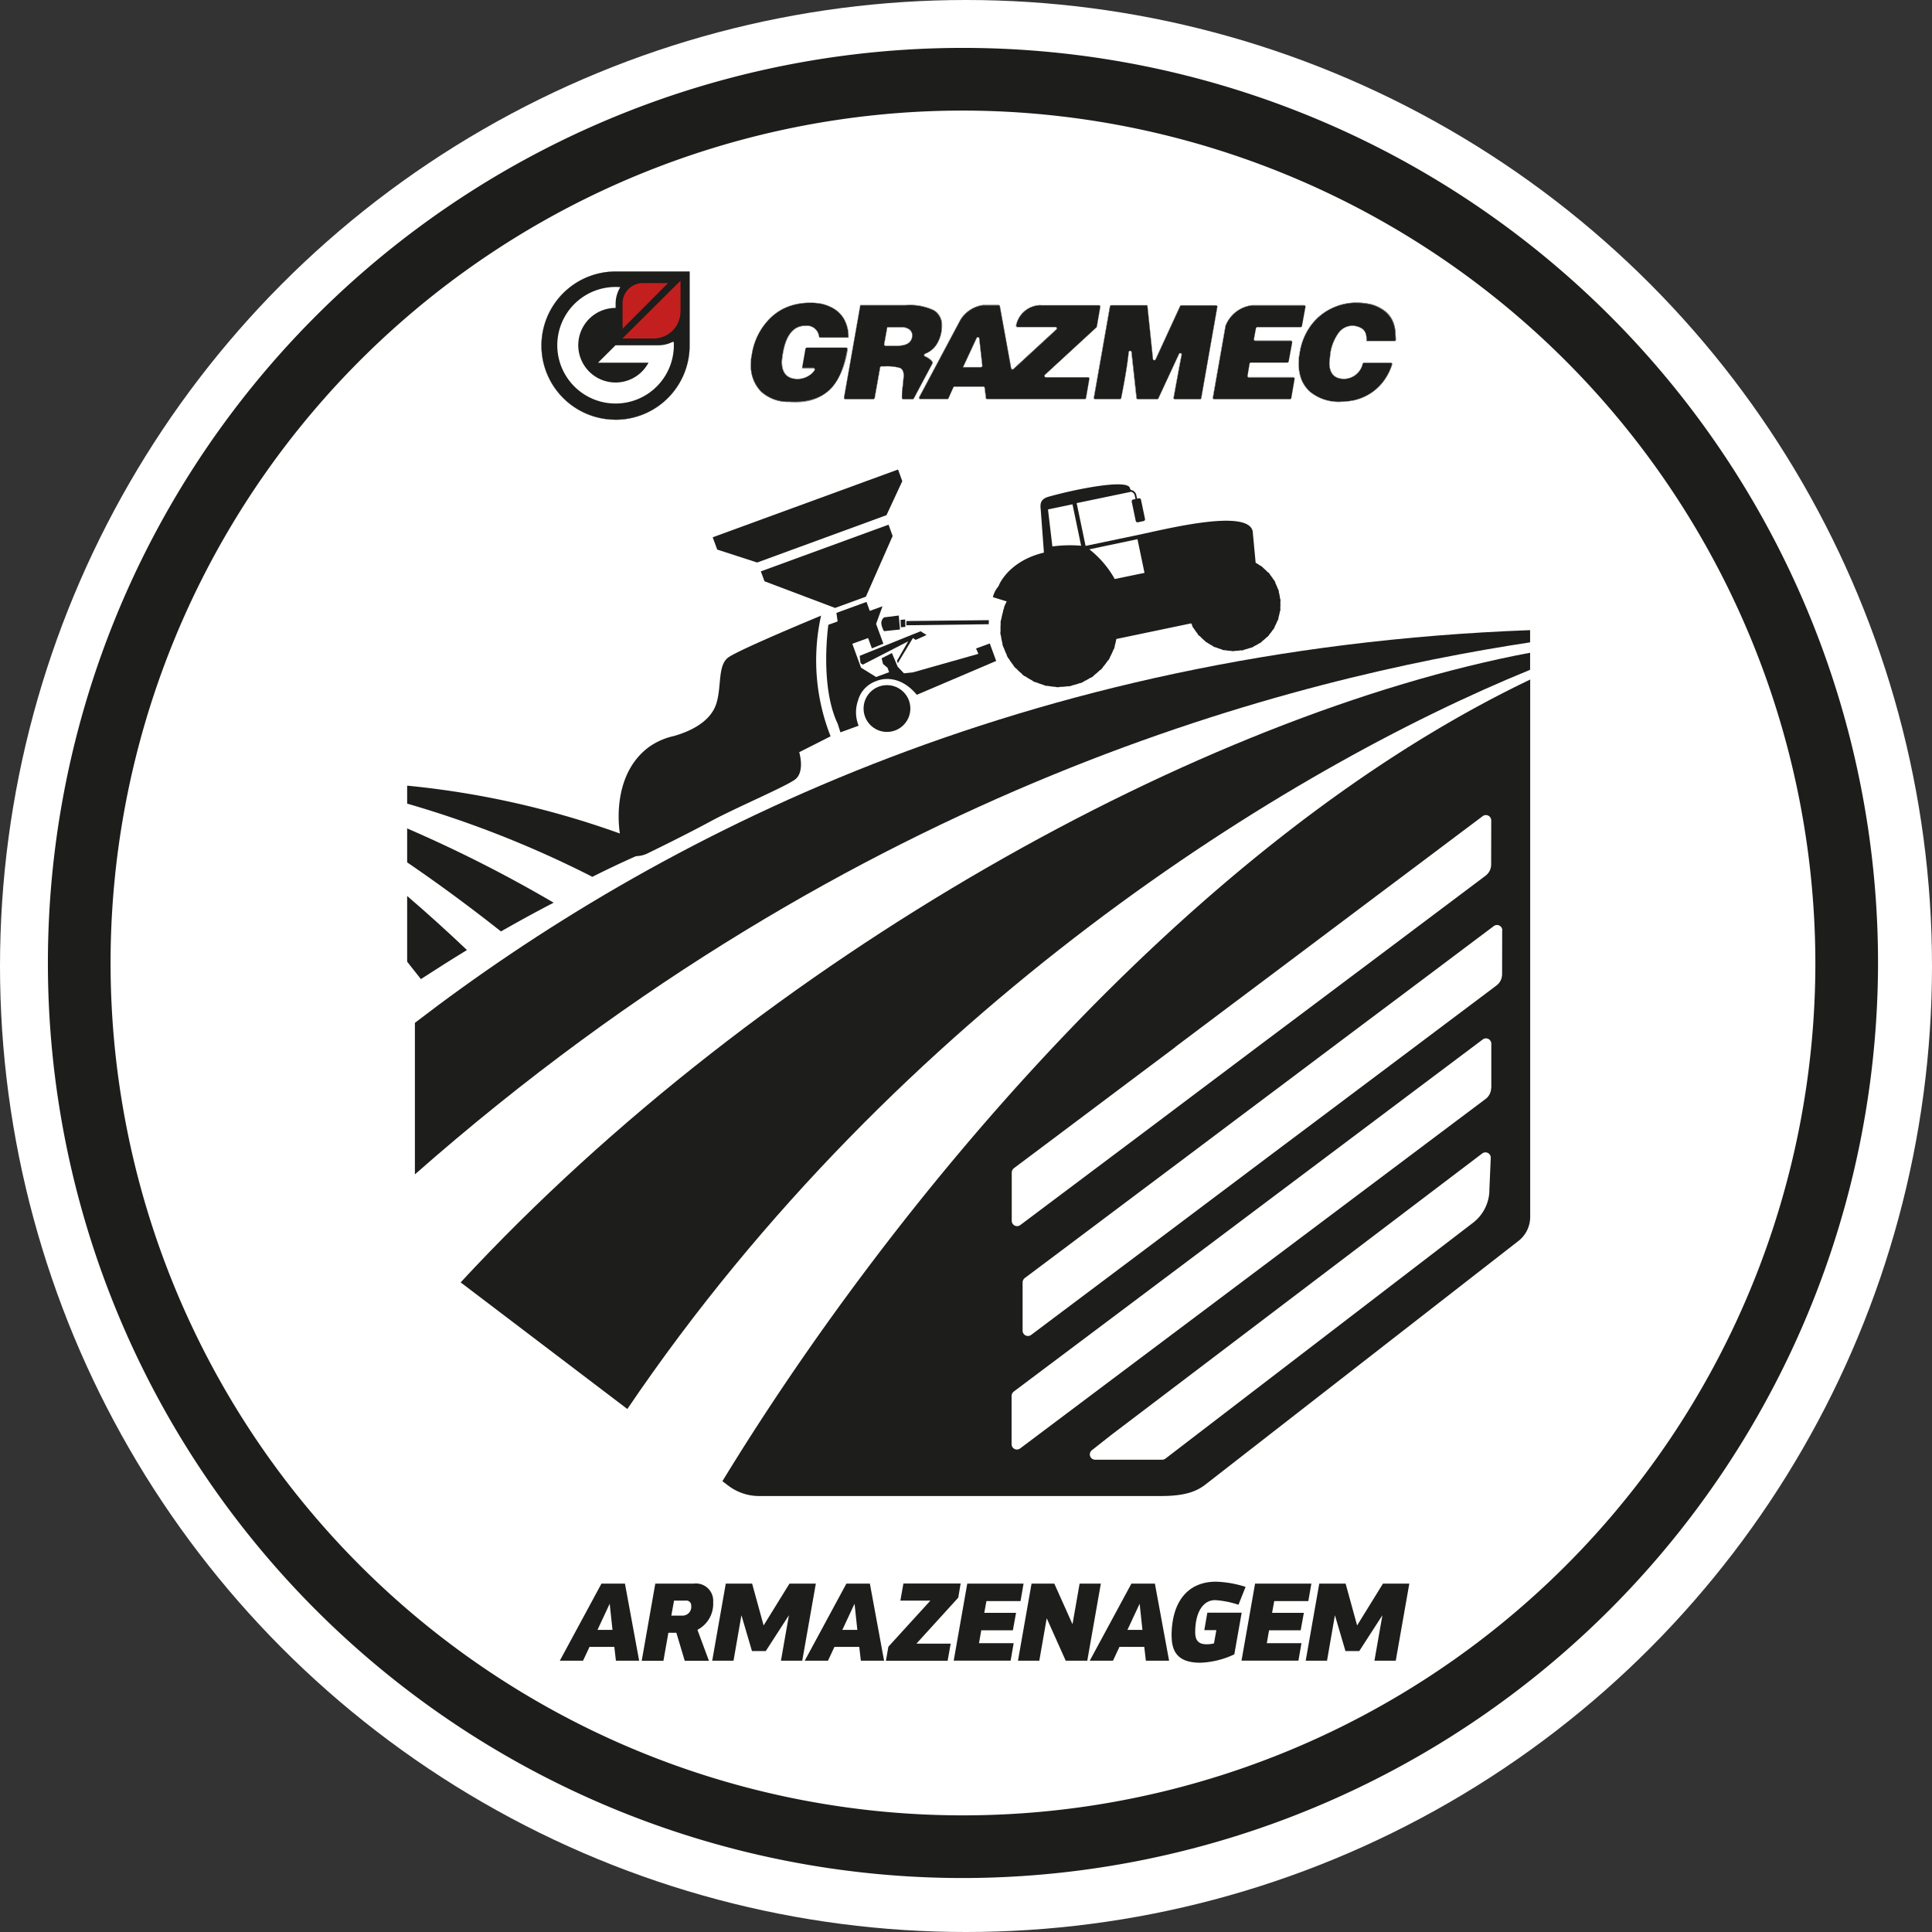 <svg id="armazenagem-black" xmlns="http://www.w3.org/2000/svg" width="242" height="242" viewBox="0 0 242 242">
  <rect x="0" y="0" width="242" height="242" fill="#333333" stroke="none"/>
  <circle id="Elipse_9" data-name="Elipse 9" cx="121" cy="121" r="121" fill="#fff"/>
  <g id="Grupo_40" data-name="Grupo 40" transform="translate(-992.33 6.51)">
    <g id="Grupo_35" data-name="Grupo 35">
      <g id="Grupo_33" data-name="Grupo 33">
        <g id="Grupo_32" data-name="Grupo 32">
          <path id="Caminho_82" data-name="Caminho 82" d="M1078.71,27.5h-9.28a9.275,9.275,0,1,0,9.28,9.27v-.03h0V27.49Z" fill="#1d1d1b"/>
          <path id="Caminho_83" data-name="Caminho 83" d="M1069.43,46.07a9.285,9.285,0,1,1-.01-18.57h9.29v9.29a9.287,9.287,0,0,1-9.29,9.29Zm0-18.55a9.26,9.26,0,1,0,9.26,9.26v-.04h0V27.52h-9.26Z" fill="#1d1d1b"/>
        </g>
        <path id="Caminho_84" data-name="Caminho 84" d="M1076.72,36.33h-.17a3.91,3.91,0,0,1-1.74.41h-.71v0h-4.67l-2.19,2.18h6.32a4.671,4.671,0,1,1-4.12-6.86v-.49a3.987,3.987,0,0,1,.59-2.11,7.3,7.3,0,1,0,6.55,8.77,7.813,7.813,0,0,0,.15-1.17c.01-.25,0-.49,0-.74Z" fill="#fff"/>
        <path id="Caminho_85" data-name="Caminho 85" d="M1077.57,28.65v3.86a3.382,3.382,0,0,1-3.38,3.38h-3.9l7.29-7.25Z" fill="#c41f1f"/>
        <path id="Caminho_86" data-name="Caminho 86" d="M1070.31,34.66V31.49a2.544,2.544,0,0,1,2.54-2.54h3.16l-5.7,5.72Z" fill="#c41f1f"/>
      </g>
      <g id="Grupo_34" data-name="Grupo 34">
        <path id="Caminho_87" data-name="Caminho 87" d="M1122.68,31.72h7.3a.171.171,0,0,1,.17.2l-.43,2.48a.879.879,0,0,1-.05.1l-6.45,5.94a.172.172,0,0,0,.12.3h5.27a.171.171,0,0,1,.17.2l-.41,2.39a.172.172,0,0,1-.17.14H1116a.173.173,0,0,1-.17-.15l-.16-1.26a.172.172,0,0,0-.17-.15h-3.59a.178.178,0,0,0-.16.1l-.61,1.36a.178.178,0,0,1-.16.1h-3.35a.173.173,0,0,1-.15-.26l5.13-9.63a.031.031,0,0,1,.01-.02,3.94,3.94,0,0,1,2.82-1.87h1.97a.172.172,0,0,1,.17.14l1.41,7.76a.174.174,0,0,0,.29.1l5.37-4.95a.172.172,0,0,0-.12-.3h-4.74a.175.175,0,0,1-.17-.21,3.163,3.163,0,0,1,3.08-2.53m13.34.02h-4.51a.172.172,0,0,0-.17.14l-2.01,11.42a.167.167,0,0,0,.17.2h3.08a.172.172,0,0,0,.17-.14q.735-3.69.94-5.75h0a.176.176,0,0,1,.35,0l.63,5.74a.167.167,0,0,0,.17.16h2.41a.178.178,0,0,0,.16-.1l2.58-5.56a.176.176,0,0,1,.33.12l-.03.12v.01l-.29,1.5-.68,3.71a.175.175,0,0,0,.17.21h3.12a.172.172,0,0,0,.17-.14l2.01-11.42a.167.167,0,0,0-.17-.2h-4.33a.178.178,0,0,0-.16.1l-3.07,6.67a.174.174,0,0,1-.33-.05l-.7-6.72m27.46,4.49a2.97,2.97,0,0,0-.11-.95,1.22,1.22,0,0,0-.39-.57s-.02-.01-.02-.02a2.221,2.221,0,0,0-1.24-.4,2.133,2.133,0,0,0-1.8.97,5.8,5.8,0,0,0-.97,2.43v.01l-.13,1.19v.02c0,1.35.62,2.03,1.86,2.03a2.417,2.417,0,0,0,2.31-1.89.181.181,0,0,1,.16-.12h3.35a.173.173,0,0,1,.17.22,6.9,6.9,0,0,1-1.21,2.27,6.28,6.28,0,0,1-2.26,1.76,6.464,6.464,0,0,1-1.37.46c-.23.04-.48.08-.74.11a7.132,7.132,0,0,1-.79.05,5.654,5.654,0,0,1-3.9-1.24,4.206,4.206,0,0,1-1.06-1.5,5.49,5.49,0,0,1-.36-1.99l.02-.71v-.03l.11-.66a7.717,7.717,0,0,1,1.49-3.54,6.83,6.83,0,0,1,2.6-2.07,7.054,7.054,0,0,1,2.94-.67,8.088,8.088,0,0,1,1.81.18,4.578,4.578,0,0,1,1.44.6,3.355,3.355,0,0,1,1.47,1.75,4.975,4.975,0,0,1,.24,1.05v.01l.05,1.03a.171.171,0,0,1-.17.18h-3.47m-14.3-4.47h6.44a.175.175,0,0,1,.17.21l-.44,2.4a.181.181,0,0,1-.17.14h-5.42a.172.172,0,0,0-.17.14l-.25,1.35a.175.175,0,0,0,.17.21h4.45a.175.175,0,0,1,.17.21l-.44,2.39a.181.181,0,0,1-.17.14h-4.56a.165.165,0,0,0-.17.15l-.25,1.5a.167.167,0,0,0,.17.2h5.55a.171.171,0,0,1,.17.2l-.41,2.39a.172.172,0,0,1-.17.14h-9.48a.171.171,0,0,1-.17-.2l1.57-8.93v-.03a4.073,4.073,0,0,1,3.41-2.61m-56.44,7.86.42-2.4a.172.172,0,0,1,.17-.14h4.92a.175.175,0,0,1,.17.21c-.62,3.41-1.92,6.89-7.31,6.59a5.058,5.058,0,0,1-3.52-1.29,4.6,4.6,0,0,1-1.27-3.35l.02-.72v-.03l.11-.62a8.061,8.061,0,0,1,2.37-4.56,6.452,6.452,0,0,1,2.19-1.38,7.594,7.594,0,0,1,2.71-.47,6.838,6.838,0,0,1,1.37.11,4.634,4.634,0,0,1,1.19.4,3.717,3.717,0,0,1,1.67,1.46,4.431,4.431,0,0,1,.59,2.33v.07h-3.51a.172.172,0,0,1-.17-.14,1.522,1.522,0,0,0-1.71-1.34q-2.55,0-2.95,4.48v.02q0,2.16,2.01,2.16a2.707,2.707,0,0,0,1.3-.38,2.221,2.221,0,0,0,.79-.72.17.17,0,0,0-.15-.26h-1.4m20.15-.13h2.24a.174.174,0,0,0,.17-.19l-.38-3.4a.174.174,0,0,0-.33-.05l-1.7,3.65m-9.49-5.02-.39,2.13a.175.175,0,0,0,.17.21h1.42c1.18,0,1.81-.38,1.91-1.14a1.007,1.007,0,0,0-.09-.6.974.974,0,0,0-.48-.43,1.59,1.59,0,0,0-.7-.16h-1.85m-3.37-2.76-2.04,11.57a.167.167,0,0,0,.17.2h3.5a.172.172,0,0,0,.17-.14l.68-3.83a.172.172,0,0,1,.17-.14h.43a5.964,5.964,0,0,1,1.85.19c.33.12.5.45.51.98v.02l-.13,1.31a8.714,8.714,0,0,0-.1,1.19v.26a.192.192,0,0,0,.18.17h1.16a.186.186,0,0,0,.15-.09l2.34-4.39a.172.172,0,0,0,0-.17.935.935,0,0,0-.14-.19,2.432,2.432,0,0,0-.8-.53.174.174,0,0,1,.01-.32,2.955,2.955,0,0,0,1.46-1.19,4.325,4.325,0,0,0,.64-2.36,2.114,2.114,0,0,0-.99-1.89,6.9,6.9,0,0,0-3.53-.65h-5.7" fill="#1d1d1b" fill-rule="evenodd"/>
        <path id="Caminho_88" data-name="Caminho 88" d="M1091.82,43.86c-.21,0-.43,0-.65-.02a4.957,4.957,0,0,1-3.53-1.3,4.627,4.627,0,0,1-1.27-3.36l.02-.72v-.03l.11-.62a8.089,8.089,0,0,1,2.37-4.57,6.493,6.493,0,0,1,2.2-1.38,7.611,7.611,0,0,1,2.72-.47,7.706,7.706,0,0,1,1.38.11,5.277,5.277,0,0,1,1.2.4,3.763,3.763,0,0,1,1.68,1.47,4.492,4.492,0,0,1,.59,2.34v.09h-3.53a.186.186,0,0,1-.19-.16,1.51,1.51,0,0,0-1.69-1.33c-1.68,0-2.66,1.5-2.93,4.46v.02c0,1.42.67,2.14,1.99,2.14a2.672,2.672,0,0,0,1.29-.38,2.1,2.1,0,0,0,.78-.72.136.136,0,0,0,0-.15.156.156,0,0,0-.13-.08h-1.42v-.03l.42-2.4a.2.2,0,0,1,.19-.16h4.92a.213.213,0,0,1,.15.07.18.18,0,0,1,.04.16,10.07,10.07,0,0,1-1.87,4.7,5.932,5.932,0,0,1-4.81,1.93Zm1.96-12.42a7.763,7.763,0,0,0-2.7.46,6.639,6.639,0,0,0-2.18,1.37,8.025,8.025,0,0,0-2.36,4.54l-.11.62v.02l-.02.72a4.549,4.549,0,0,0,1.26,3.33,4.934,4.934,0,0,0,3.5,1.28c.23.01.44.02.66.02,4.76,0,6.01-3.15,6.63-6.59a.168.168,0,0,0-.03-.12.143.143,0,0,0-.12-.06h-4.92a.15.15,0,0,0-.15.13l-.41,2.38h1.37a.194.194,0,0,1,.17.1.233.233,0,0,1,0,.2,2.189,2.189,0,0,1-.8.73,2.625,2.625,0,0,1-1.31.39c-1.34,0-2.03-.73-2.03-2.18v-.02c.27-2.99,1.27-4.5,2.98-4.5a1.55,1.55,0,0,1,1.73,1.36.143.143,0,0,0,.15.12h3.49V35.7a4.474,4.474,0,0,0-.58-2.31,3.62,3.62,0,0,0-1.66-1.45,5.056,5.056,0,0,0-1.19-.4,7.507,7.507,0,0,0-1.37-.11Zm66.53,12.41a5.747,5.747,0,0,1-3.92-1.25,4.4,4.4,0,0,1-1.07-1.51,5.505,5.505,0,0,1-.36-2l.02-.71v-.03l.11-.66a7.8,7.8,0,0,1,1.49-3.55,7.1,7.1,0,0,1,5.55-2.75,8.18,8.18,0,0,1,1.82.18,4.428,4.428,0,0,1,1.45.61,3.4,3.4,0,0,1,1.48,1.76,5.631,5.631,0,0,1,.25,1.06v.02l.06,1.03a.269.269,0,0,1-.05.15.2.2,0,0,1-.14.06h-3.5v-.02a3.763,3.763,0,0,0-.1-.95,1.3,1.3,0,0,0-.38-.56.031.031,0,0,1-.02-.01,2.3,2.3,0,0,0-1.24-.4,2.142,2.142,0,0,0-1.79.96,5.835,5.835,0,0,0-.97,2.42h0l-.13,1.2v.02c0,1.33.62,2.01,1.84,2.01a2.413,2.413,0,0,0,2.29-1.88.2.2,0,0,1,.19-.13h3.35a.209.209,0,0,1,.16.08.175.175,0,0,1,.03.17,6.89,6.89,0,0,1-1.22,2.28,6.4,6.4,0,0,1-3.65,2.23c-.22.04-.47.08-.75.11a7.132,7.132,0,0,1-.79.05Zm1.82-12.41a7.092,7.092,0,0,0-5.52,2.74,7.872,7.872,0,0,0-1.48,3.53l-.11.66v.02l-.02.71a5.4,5.4,0,0,0,.36,1.98,4.362,4.362,0,0,0,1.05,1.49,5.711,5.711,0,0,0,3.89,1.24,7.132,7.132,0,0,0,.79-.05c.27-.03.52-.07.74-.11a6.464,6.464,0,0,0,1.37-.46,6.16,6.16,0,0,0,2.25-1.76,7,7,0,0,0,1.21-2.27.191.191,0,0,0-.02-.13.143.143,0,0,0-.12-.06h-3.35a.15.15,0,0,0-.14.1,2.447,2.447,0,0,1-2.33,1.91c-1.25,0-1.88-.69-1.88-2.05v-.02l.13-1.2a5.839,5.839,0,0,1,.97-2.45,2.189,2.189,0,0,1,1.82-.98,2.393,2.393,0,0,1,1.26.4h0s.02.01.02.02a1.352,1.352,0,0,1,.4.58,3.212,3.212,0,0,1,.11.94h3.45a.31.31,0,0,0,.11-.05.15.15,0,0,0,.04-.11l-.06-1.03v-.01a4.838,4.838,0,0,0-.24-1.05,3.4,3.4,0,0,0-1.46-1.74,4.43,4.43,0,0,0-1.43-.6,8.15,8.15,0,0,0-1.81-.18Zm-8.23,12.08h-9.48a.213.213,0,0,1-.15-.07.18.18,0,0,1-.04-.16l1.57-8.93v-.03a4.1,4.1,0,0,1,3.43-2.63h6.44a.213.213,0,0,1,.15.07.187.187,0,0,1,.04.16l-.44,2.4a.2.2,0,0,1-.19.16h-5.43a.151.151,0,0,0-.15.12l-.25,1.35s0,.09.03.12a.166.166,0,0,0,.12.05H1154a.213.213,0,0,1,.15.07.187.187,0,0,1,.04.16l-.44,2.39a.2.2,0,0,1-.19.16H1149a.15.15,0,0,0-.15.13l-.25,1.5s0,.09.03.12a.166.166,0,0,0,.12.05h5.55a.213.213,0,0,1,.15.07.18.18,0,0,1,.04.16l-.41,2.39a.2.2,0,0,1-.19.16Zm-4.66-11.77a4.053,4.053,0,0,0-3.39,2.59v.03l-1.57,8.93s0,.09.03.12a.166.166,0,0,0,.12.05h9.48a.15.15,0,0,0,.15-.13l.41-2.39s0-.09-.03-.12a.166.166,0,0,0-.12-.05h-5.55a.213.213,0,0,1-.15-.07.18.18,0,0,1-.04-.16l.25-1.5a.192.192,0,0,1,.19-.16h4.56a.151.151,0,0,0,.15-.12l.44-2.39s0-.09-.03-.12a.166.166,0,0,0-.12-.05h-4.45a.213.213,0,0,1-.15-.07.187.187,0,0,1-.04-.16l.25-1.35a.2.2,0,0,1,.19-.16h5.43a.151.151,0,0,0,.15-.12l.44-2.4s0-.09-.03-.12a.166.166,0,0,0-.12-.05h-6.44Zm-6.62,11.77h-3.12a.213.213,0,0,1-.15-.07.187.187,0,0,1-.04-.16l.68-3.71.29-1.5v-.02l.03-.12a.141.141,0,0,0-.09-.18.156.156,0,0,0-.19.08l-2.58,5.56a.189.189,0,0,1-.18.11h-2.41a.213.213,0,0,1-.2-.17l-.63-5.74a.142.142,0,0,0-.15-.13h0a.144.144,0,0,0-.15.14c-.14,1.37-.45,3.31-.94,5.75a.2.2,0,0,1-.19.16h-3.08a.213.213,0,0,1-.15-.07.18.18,0,0,1-.04-.16l2.01-11.42a.2.2,0,0,1,.19-.16h4.53v.02l.7,6.72a.132.132,0,0,0,.13.13.143.143,0,0,0,.16-.09l3.07-6.67a.189.189,0,0,1,.18-.11h4.33a.213.213,0,0,1,.15.07.18.18,0,0,1,.04.16l-2.01,11.42a.2.2,0,0,1-.19.16Zm-2.45-5.81a.225.225,0,0,1,.07.01.2.2,0,0,1,.12.24l-.03.12h0l-.29,1.5-.68,3.71s0,.09.03.12a.143.143,0,0,0,.12.06h3.12a.15.15,0,0,0,.15-.13l2.01-11.42s0-.09-.03-.12a.166.166,0,0,0-.12-.05h-4.33a.151.151,0,0,0-.14.09l-3.07,6.67a.189.189,0,0,1-.21.11.182.182,0,0,1-.16-.17l-.7-6.7h-4.49a.15.15,0,0,0-.15.13l-2.01,11.42s0,.09.03.12a.166.166,0,0,0,.12.05h3.08a.159.159,0,0,0,.15-.12c.48-2.45.8-4.38.94-5.75a.193.193,0,0,1,.19-.18h0a.193.193,0,0,1,.2.17l.63,5.74a.137.137,0,0,0,.15.13h2.41a.151.151,0,0,0,.14-.09l2.58-5.56a.188.188,0,0,1,.17-.11Zm-11.98,5.81h-12.2a.2.2,0,0,1-.2-.17l-.16-1.26a.137.137,0,0,0-.15-.13h-3.59a.169.169,0,0,0-.14.09l-.61,1.36a.2.2,0,0,1-.18.12h-3.35a.206.206,0,0,1-.17-.1.165.165,0,0,1,0-.19l5.13-9.63a.031.031,0,0,1,.01-.02,3.986,3.986,0,0,1,2.83-1.88h1.97a.186.186,0,0,1,.19.16l1.41,7.76a.155.155,0,0,0,.1.12.163.163,0,0,0,.15-.03l5.37-4.95a.156.156,0,0,0-.1-.27h-4.74a.2.2,0,0,1-.15-.07.209.209,0,0,1-.04-.17,3.172,3.172,0,0,1,3.1-2.55h7.3a.213.213,0,0,1,.15.07.18.18,0,0,1,.04.16l-.43,2.48a.414.414,0,0,1-.06.11l-6.45,5.94a.156.156,0,0,0,.1.27h5.27a.213.213,0,0,1,.15.07.18.18,0,0,1,.04.16l-.41,2.39a.2.2,0,0,1-.19.16Zm-16.29-1.61h3.59a.2.2,0,0,1,.2.17l.16,1.26a.137.137,0,0,0,.15.13h12.2a.15.15,0,0,0,.15-.13l.41-2.39s0-.09-.03-.12a.166.166,0,0,0-.12-.05h-5.27a.192.192,0,0,1-.18-.13.2.2,0,0,1,.05-.22l6.45-5.94a.305.305,0,0,0,.05-.09l.43-2.48s0-.09-.03-.12a.166.166,0,0,0-.12-.05h-7.3a3.14,3.14,0,0,0-3.06,2.51.194.194,0,0,0,.03.13.143.143,0,0,0,.12.06h4.74a.192.192,0,0,1,.18.13.2.2,0,0,1-.05.22l-5.37,4.95a.2.2,0,0,1-.2.04.183.183,0,0,1-.13-.15l-1.41-7.76a.151.151,0,0,0-.15-.12h-1.96a3.944,3.944,0,0,0-2.8,1.86.031.031,0,0,1-.01.02l-5.13,9.63a.355.355,0,0,0,0,.15.146.146,0,0,0,.13.07h3.35a.169.169,0,0,0,.14-.09l.61-1.36a.2.2,0,0,1,.18-.12Zm-5.25,1.61h-1.16a.2.2,0,0,1-.2-.19v-.26a8.472,8.472,0,0,1,.09-1.2l.13-1.31v-.02c0-.51-.17-.84-.49-.96a6.17,6.17,0,0,0-1.84-.19h-.43a.151.151,0,0,0-.15.12l-.68,3.83a.2.2,0,0,1-.19.16h-3.5a.213.213,0,0,1-.15-.07.18.18,0,0,1-.04-.16l2.04-11.59h5.72a6.963,6.963,0,0,1,3.55.65,2.139,2.139,0,0,1,1,1.9,4.366,4.366,0,0,1-.65,2.37,2.927,2.927,0,0,1-1.48,1.2.151.151,0,0,0-.01.28,2.493,2.493,0,0,1,.81.54.721.721,0,0,1,.14.19.212.212,0,0,1,0,.19l-2.34,4.39a.194.194,0,0,1-.17.1Zm-3.9-4.16h.43a5.964,5.964,0,0,1,1.85.19c.34.13.52.46.52,1v.02l-.13,1.31a8.477,8.477,0,0,0-.1,1.19v.26a.171.171,0,0,0,.16.15h1.16a.134.134,0,0,0,.13-.08l2.34-4.39a.355.355,0,0,0,0-.15.862.862,0,0,0-.14-.18,2.432,2.432,0,0,0-.8-.53.175.175,0,0,1-.11-.18.192.192,0,0,1,.13-.18,2.922,2.922,0,0,0,1.45-1.18,4.268,4.268,0,0,0,.64-2.35,2.1,2.1,0,0,0-.98-1.87,6.878,6.878,0,0,0-3.52-.64h-5.68l-2.03,11.55s0,.09.03.12a.166.166,0,0,0,.12.05h3.5a.151.151,0,0,0,.15-.12l.68-3.83a.2.2,0,0,1,.19-.16Zm12.45.14h-2.27l1.71-3.68a.2.2,0,0,1,.21-.11.182.182,0,0,1,.16.17l.38,3.4a.2.2,0,0,1-.05.15.213.213,0,0,1-.15.07Zm-2.2-.04h2.2a.31.31,0,0,0,.11-.05.174.174,0,0,0,.04-.12l-.38-3.4a.14.14,0,0,0-.13-.13.143.143,0,0,0-.16.09L1113,39.47Zm-8.32-2.64h-1.42a.213.213,0,0,1-.15-.07.187.187,0,0,1-.04-.16l.39-2.15h1.86a1.788,1.788,0,0,1,.71.16,1.016,1.016,0,0,1,.49.44.967.967,0,0,1,.09.61c-.1.77-.75,1.16-1.93,1.16Zm-1.19-2.33-.38,2.11s0,.09.03.12a.166.166,0,0,0,.12.05h1.42c1.16,0,1.79-.38,1.89-1.12a.944.944,0,0,0-.09-.58.977.977,0,0,0-.47-.42,1.579,1.579,0,0,0-.69-.16h-1.83Z" fill="#8d8d8d"/>
      </g>
    </g>
    <g id="Grupo_36" data-name="Grupo 36">
      <path id="Caminho_89" data-name="Caminho 89" d="M1067.67,191.85h2.94l1.78,9.66h-2.91l-.2-1.73h-3.11l-.81,1.73h-2.91l5.22-9.66Zm1.38,5.8-.35-3.28-1.53,3.28Z" fill="#1d1d1b"/>
      <path id="Caminho_90" data-name="Caminho 90" d="M1074.41,191.85h4.83a2.161,2.161,0,0,1,2.42,2.31,3.672,3.672,0,0,1-1.97,3.48l1.44,3.88h-3.03l-1.05-3.51h-1l-.62,3.51h-2.72l1.7-9.66Zm3.48,4.01a1.093,1.093,0,0,0,1.02-1.23.606.606,0,0,0-.69-.65h-1.46l-.34,1.88h1.47Z" fill="#1d1d1b"/>
      <path id="Caminho_91" data-name="Caminho 91" d="M1083.24,191.85h3.3l1.44,5.24,3.24-5.24h3.3l-1.7,9.66h-2.67l1-5.7-2.9,4.49h-1.73l-1.32-4.49-.99,5.7h-2.67Z" fill="#1d1d1b"/>
      <path id="Caminho_92" data-name="Caminho 92" d="M1098.35,191.85h2.94l1.78,9.66h-2.91l-.2-1.73h-3.11l-.81,1.73h-2.91l5.22-9.66Zm1.37,5.8-.35-3.28-1.53,3.28Z" fill="#1d1d1b"/>
      <path id="Caminho_93" data-name="Caminho 93" d="M1103.62,199.74l5.25-5.76h-3.76l.38-2.14h7.17l-.3,1.77-5.24,5.76h4.29l-.38,2.14h-7.73l.31-1.77Z" fill="#1d1d1b"/>
      <path id="Caminho_94" data-name="Caminho 94" d="M1113.48,191.85h7.06l-.38,2.19h-4.27l-.27,1.47h3.98l-.4,2.19h-3.96l-.28,1.61h4.34l-.38,2.19h-7.13l1.7-9.66Z" fill="#1d1d1b"/>
      <path id="Caminho_95" data-name="Caminho 95" d="M1121.53,191.85h2.86l2.28,5.09.89-5.09h2.66l-1.7,9.66h-2.7l-2.38-5.32-.93,5.32h-2.67l1.7-9.66Z" fill="#1d1d1b"/>
      <path id="Caminho_96" data-name="Caminho 96" d="M1134.05,191.85h2.94l1.78,9.66h-2.91l-.2-1.73h-3.11l-.81,1.73h-2.91l5.22-9.66Zm1.38,5.8-.35-3.28-1.53,3.28Z" fill="#1d1d1b"/>
      <path id="Caminho_97" data-name="Caminho 97" d="M1139.08,198.43c0-4.32,2.04-6.82,5.56-6.82a13.5,13.5,0,0,1,3.71.65l-.89,2.24a11.434,11.434,0,0,0-2.93-.58c-1.53,0-2.49,1.56-2.49,4.02,0,1.06.44,1.51,1.44,1.51a3.88,3.88,0,0,0,.91-.11l.3-1.66h-1.51l.38-2.19h4.3l-.92,5.22a10.769,10.769,0,0,1-4.26,1.05c-2.45,0-3.59-1.03-3.59-3.33Z" fill="#1d1d1b"/>
      <path id="Caminho_98" data-name="Caminho 98" d="M1149.53,191.85h7.06l-.38,2.19h-4.27l-.27,1.47h3.98l-.4,2.19h-3.96l-.28,1.61h4.34l-.38,2.19h-7.13l1.7-9.66Z" fill="#1d1d1b"/>
      <path id="Caminho_99" data-name="Caminho 99" d="M1157.58,191.85h3.3l1.44,5.24,3.24-5.24h3.3l-1.7,9.66h-2.67l1-5.7-2.9,4.49h-1.73l-1.32-4.49-.99,5.7h-2.67Z" fill="#1d1d1b"/>
    </g>
    <g id="Grupo_39" data-name="Grupo 39">
      <g id="Grupo_37" data-name="Grupo 37">
        <path id="Caminho_100" data-name="Caminho 100" d="M1118.13,69.64h-.03c-.05.13-.1.26-.14.4h.03a8.287,8.287,0,0,0-.25,1.07h-.03c-.02.14-.04.28-.06.43h.03a7.926,7.926,0,0,0-.02,1.09h-.03a3.267,3.267,0,0,0,.04.44h.03c.03.22.06.44.11.66.03.14.06.27.1.41h-.03c.04.15.08.29.13.43h.03a8.789,8.789,0,0,0,.42,1l-.03.02c.07.13.14.26.21.38h.03a8.737,8.737,0,0,0,.62.88l-.02.02c.09.11.19.22.28.33l.03-.02a6.861,6.861,0,0,0,.79.74l-.02.03c.11.09.23.18.35.26l.02-.03a7.4,7.4,0,0,0,.93.56v.03c.12.07.25.13.38.19l.02-.03a8.333,8.333,0,0,0,1.03.36v.03c.13.04.28.07.42.1v-.03a7.923,7.923,0,0,0,1.09.14v.03c.15,0,.29.01.44,0v-.03a6.772,6.772,0,0,0,1.09-.09v.03l.35-.06a.291.291,0,0,0,.09-.02v-.03a7.335,7.335,0,0,0,1.04-.31v.03a4.081,4.081,0,0,0,.42-.17v-.03a8.616,8.616,0,0,0,.94-.52l.02.03c.12-.08.24-.16.36-.25l-.02-.03a8.03,8.03,0,0,0,.82-.71l.03.02c.1-.1.2-.21.3-.32l-.02-.02a7.111,7.111,0,0,0,.66-.87l.03.02c.08-.12.15-.25.23-.37l-.03-.02a7.271,7.271,0,0,0,.46-.98h.03c.05-.13.1-.26.14-.4h-.03a7.82,7.82,0,0,0,.22-.93l9.38-1.96a2.435,2.435,0,0,0,.14.28l-.03.02c.05.1.11.21.17.31h.03a5.6,5.6,0,0,0,.5.7l-.02.02a2.847,2.847,0,0,0,.23.26l.03-.02a7.108,7.108,0,0,0,.63.6v.02c.08.07.17.14.26.21l.02-.02a5.617,5.617,0,0,0,.74.45v.03c.09.05.2.1.31.15v-.03a6.975,6.975,0,0,0,.84.29v.03c.11.03.22.06.33.08v-.03a5.156,5.156,0,0,0,.87.1v.03h.35v-.03a5.119,5.119,0,0,0,.87-.08v.03a2.329,2.329,0,0,0,.28-.05.185.185,0,0,0,.07-.02v-.03a5.686,5.686,0,0,0,.83-.25v.03a3.452,3.452,0,0,0,.34-.14v-.03a5.521,5.521,0,0,0,.75-.42l.02.02c.1-.06.19-.13.29-.2l-.02-.03a5.1,5.1,0,0,0,.66-.57l.02.02c.08-.08.16-.17.24-.25l-.02-.02a7.035,7.035,0,0,0,.53-.69h.02c.06-.09.12-.18.18-.29l-.03-.02a5.678,5.678,0,0,0,.37-.79h.03a3,3,0,0,0,.11-.32h-.03a6.67,6.67,0,0,0,.2-.86h.03c.02-.11.03-.23.04-.34h-.03a5.156,5.156,0,0,0,.01-.88h.03c0-.12-.02-.24-.03-.35h-.03c-.02-.18-.05-.35-.08-.53-.02-.11-.06-.22-.09-.33h.03a3.605,3.605,0,0,0-.1-.35h-.03a6.187,6.187,0,0,0-.34-.8l.03-.02c-.05-.1-.11-.21-.17-.31h-.03a5.6,5.6,0,0,0-.5-.7l.02-.02a2.847,2.847,0,0,0-.23-.26l-.03.02a7.108,7.108,0,0,0-.63-.6v-.02c-.08-.07-.17-.14-.26-.21l-.02.02a6.728,6.728,0,0,0-.63-.4l-.37-3.94h0c-.59-2.86-10.76-.3-14.15.41l-6.78,1.42-1.12-5.36,6.82-1.42a.592.592,0,0,1,.45.45l.1.46-.29.06a.231.231,0,0,0-.18.28l.5,2.39a.231.231,0,0,0,.28.18l.7-.15a.231.231,0,0,0,.18-.28l-.5-2.39a.231.231,0,0,0-.28-.18l-.21.04-.1-.46a.807.807,0,0,0-.7-.63l-.1-.23c-.25-1.19-6.87.14-10.19,1.08-1.17.33-1.03,1.08-.97,1.74l.39,5.26c-3.61.85-5.25,3.08-5.7,4.23a3.144,3.144,0,0,0-.69,1.35l1.73.53a6.853,6.853,0,0,0-.35.78Zm16.68-8.61.88,4.22-.55.11-3.18.66a12.26,12.26,0,0,0-3.18-3.72l6.02-1.27Zm-11.2-3.73,3.06-.64,1.08,5.19a16.08,16.08,0,0,0-3.6.09l-.55-4.64h0Z" fill="#1d1d1b"/>
        <path id="Caminho_101" data-name="Caminho 101" d="M1050.03,154.12l20.88,15.86c33.98-50.18,82.7-80.22,113.08-92.59V75.25C1143.2,82.94,1088.14,112.97,1050.03,154.12Z" fill="#1d1d1b"/>
        <path id="Caminho_102" data-name="Caminho 102" d="M1082.81,179.02l.76.57a6.35,6.35,0,0,0,3.82,1.29h50.35c2.96,0,4.48-.54,5.7-1.53l39.14-30.46a3.824,3.824,0,0,0,1.42-2.97V78.61c-43.15,20.63-80.67,66.76-101.18,100.41Zm96.08-36.32a5.262,5.262,0,0,1-1.97,3.89l-38.59,29.59a.655.655,0,0,1-.42.15h-8.4a.663.663,0,0,1-.42-1.18l2.42-1.91,46.47-35.26a.666.666,0,0,1,1.08.55l-.18,4.18Zm.22-12.94a1.748,1.748,0,0,1-.69,1.38l-1.81,1.36-2.92,2.19-7.31,5.49-10.4,7.81-8.07,6.06-16.31,12.24-9.04,6.79-2.45,1.84a.668.668,0,0,1-1.07-.53v-6.07a.736.736,0,0,1,.28-.53l2.13-1.6,8.45-6.34,15.04-11.29,7.48-5.62,9.59-7.2,6.79-5.1,8.58-6.44.68-.51a.668.668,0,0,1,1.07.53v5.54Zm1.38-19.76v1.06l-.01,4.48a1.748,1.748,0,0,1-.69,1.38l-1.18.89-5.46,4.1-4.87,3.66-4.61,3.46-6.33,4.75-5.43,4.07-7.45,5.6-5.93,4.46-11.71,8.79-5.33,4a.668.668,0,0,1-1.07-.53v-1.59h0V154.1a.7.7,0,0,1,.28-.53l4.43-3.32,10.43-7.83,5.35-4.01,6.64-4.99,4.91-3.68,5.47-4.11,4.29-3.22,4.07-3.05,4.43-3.32,6.6-4.96,2.12-1.59a.668.668,0,0,1,1.07.53Zm-40.97,14.65,6.64-4.99,4.91-3.68,5.47-4.11,4.29-3.22,4.07-3.06,4.43-3.32,6.6-4.96,2.12-1.59a.668.668,0,0,1,1.07.53v1.06l-.01,4.48a1.748,1.748,0,0,1-.69,1.38l-1.18.89-5.46,4.1-4.87,3.66-4.61,3.46-6.33,4.75-5.43,4.07-7.45,5.6-5.93,4.46-3.57,2.68h0l-8.13,6.1-5.33,4a.668.668,0,0,1-1.07-.53v-6.07a.736.736,0,0,1,.28-.53l4.43-3.32,10.43-7.83,5.35-4.01Z" fill="#1d1d1b"/>
        <path id="Caminho_103" data-name="Caminho 103" d="M1044.3,140.59c55.62-48.97,110.86-62.25,139.69-66.64V72.42c-63.55,2.36-109.55,26.03-139.69,49.19Z" fill="#1d1d1b"/>
      </g>
      <g id="Grupo_38" data-name="Grupo 38">
        <path id="Caminho_104" data-name="Caminho 104" d="M1081.6,60.79l.57,1.54,5,1.62,16.2-5.93,1.98-4.26-.53-1.46Z" fill="#1d1d1b"/>
        <path id="Caminho_105" data-name="Caminho 105" d="M1087.63,65.06l16-5.85.51,1.42-3.35,7.6-3.86,1.41-8.84-3.34Z" fill="#1d1d1b"/>
        <path id="Caminho_106" data-name="Caminho 106" d="M1100.88,68.88l-3.78,1.38.15,1.07-1.16.42s-1.11,7.61,1.17,12.4l.34,1.07,2.28-.83a4.473,4.473,0,0,1-.08-3.14,3.553,3.553,0,0,1,2.27-2.44s2.6-1.28,5.1,1.71l9.94-4.24-.8-2.19-1.72.63.29.67-8.2,2.32-1.12.12-.79-.83-.72-1.71-1.29.66.18.71.56.47.2.56-1.63.6-1.89-1.17-1.09-2.99,1.98-.72.47,1.29,1.44-.58-.91-2.48.8-2.21-1.59.58-.41-1.12Z" fill="#1d1d1b"/>
        <path id="Caminho_107" data-name="Caminho 107" d="M1103.08,70.82a.87.87,0,0,0-.35.81,2.4,2.4,0,0,0,.33.92l2-.21-.15-1.75Z" fill="#1d1d1b"/>
        <path id="Caminho_108" data-name="Caminho 108" d="M1105.13,71.14l.04.92.57-.05-.03-.93Z" fill="#1d1d1b"/>
        <path id="Caminho_109" data-name="Caminho 109" d="M1105.86,71.28v.53l10.32-.13.01-.51Z" fill="#1d1d1b"/>
        <path id="Caminho_110" data-name="Caminho 110" d="M1100.01,75.64l7.63-3.08.75.47-1.36.61-.35-.23-1.89,3.14-.11-.28,1.41-2.45-5.68,2.92-.29-.18Z" fill="#1d1d1b"/>
        <path id="Caminho_111" data-name="Caminho 111" d="M1095.18,70.59a25.9,25.9,0,0,0,1.19,15.13l-3.93,1.99s.76,2.5-.55,3.44-7.44,3.53-10.63,5.26-7.81,3.97-7.81,3.97-2.64,1.39-3.29-1.45-.77-8.8,3.51-11.91a8.578,8.578,0,0,1,3.09-1.34c2.36-.68,4.61-1.93,5.29-4.04s.16-4.79,1.48-5.78,11.66-5.26,11.66-5.26Z" fill="#1d1d1b"/>
        <circle id="Elipse_2" data-name="Elipse 2" cx="2.93" cy="2.93" r="2.93" transform="translate(1100.5 79.31)" fill="#1d1d1b"/>
      </g>
      <path id="Caminho_112" data-name="Caminho 112" d="M1061.68,106.56a168.206,168.206,0,0,0-18.35-9.3v4.25c3.67,2.5,7.6,5.37,11.75,8.65C1057.2,108.95,1059.4,107.74,1061.68,106.56Z" fill="#1d1d1b"/>
      <path id="Caminho_113" data-name="Caminho 113" d="M1074.53,99.65a110.035,110.035,0,0,0-31.2-7.75v2.25a131.612,131.612,0,0,1,23.2,9.17C1069.11,102.02,1071.78,100.78,1074.53,99.65Z" fill="#1d1d1b"/>
      <path id="Caminho_114" data-name="Caminho 114" d="M1050.82,112.49q-3.69-3.51-7.49-6.77v8.23c.56.72,1.14,1.44,1.72,2.18C1046.58,115.13,1049.14,113.51,1050.82,112.49Z" fill="#1d1d1b"/>
    </g>
  </g>
  <path id="Caminho_115" data-name="Caminho 115" d="M1113.66,229.24a114.62,114.62,0,1,1,114.62-114.62A114.752,114.752,0,0,1,1113.66,229.24Zm0-221.39a106.77,106.77,0,1,0,106.77,106.77A106.9,106.9,0,0,0,1113.66,7.85Z" transform="translate(-993.04 6)" fill="#1d1d1b"/>
</svg>
